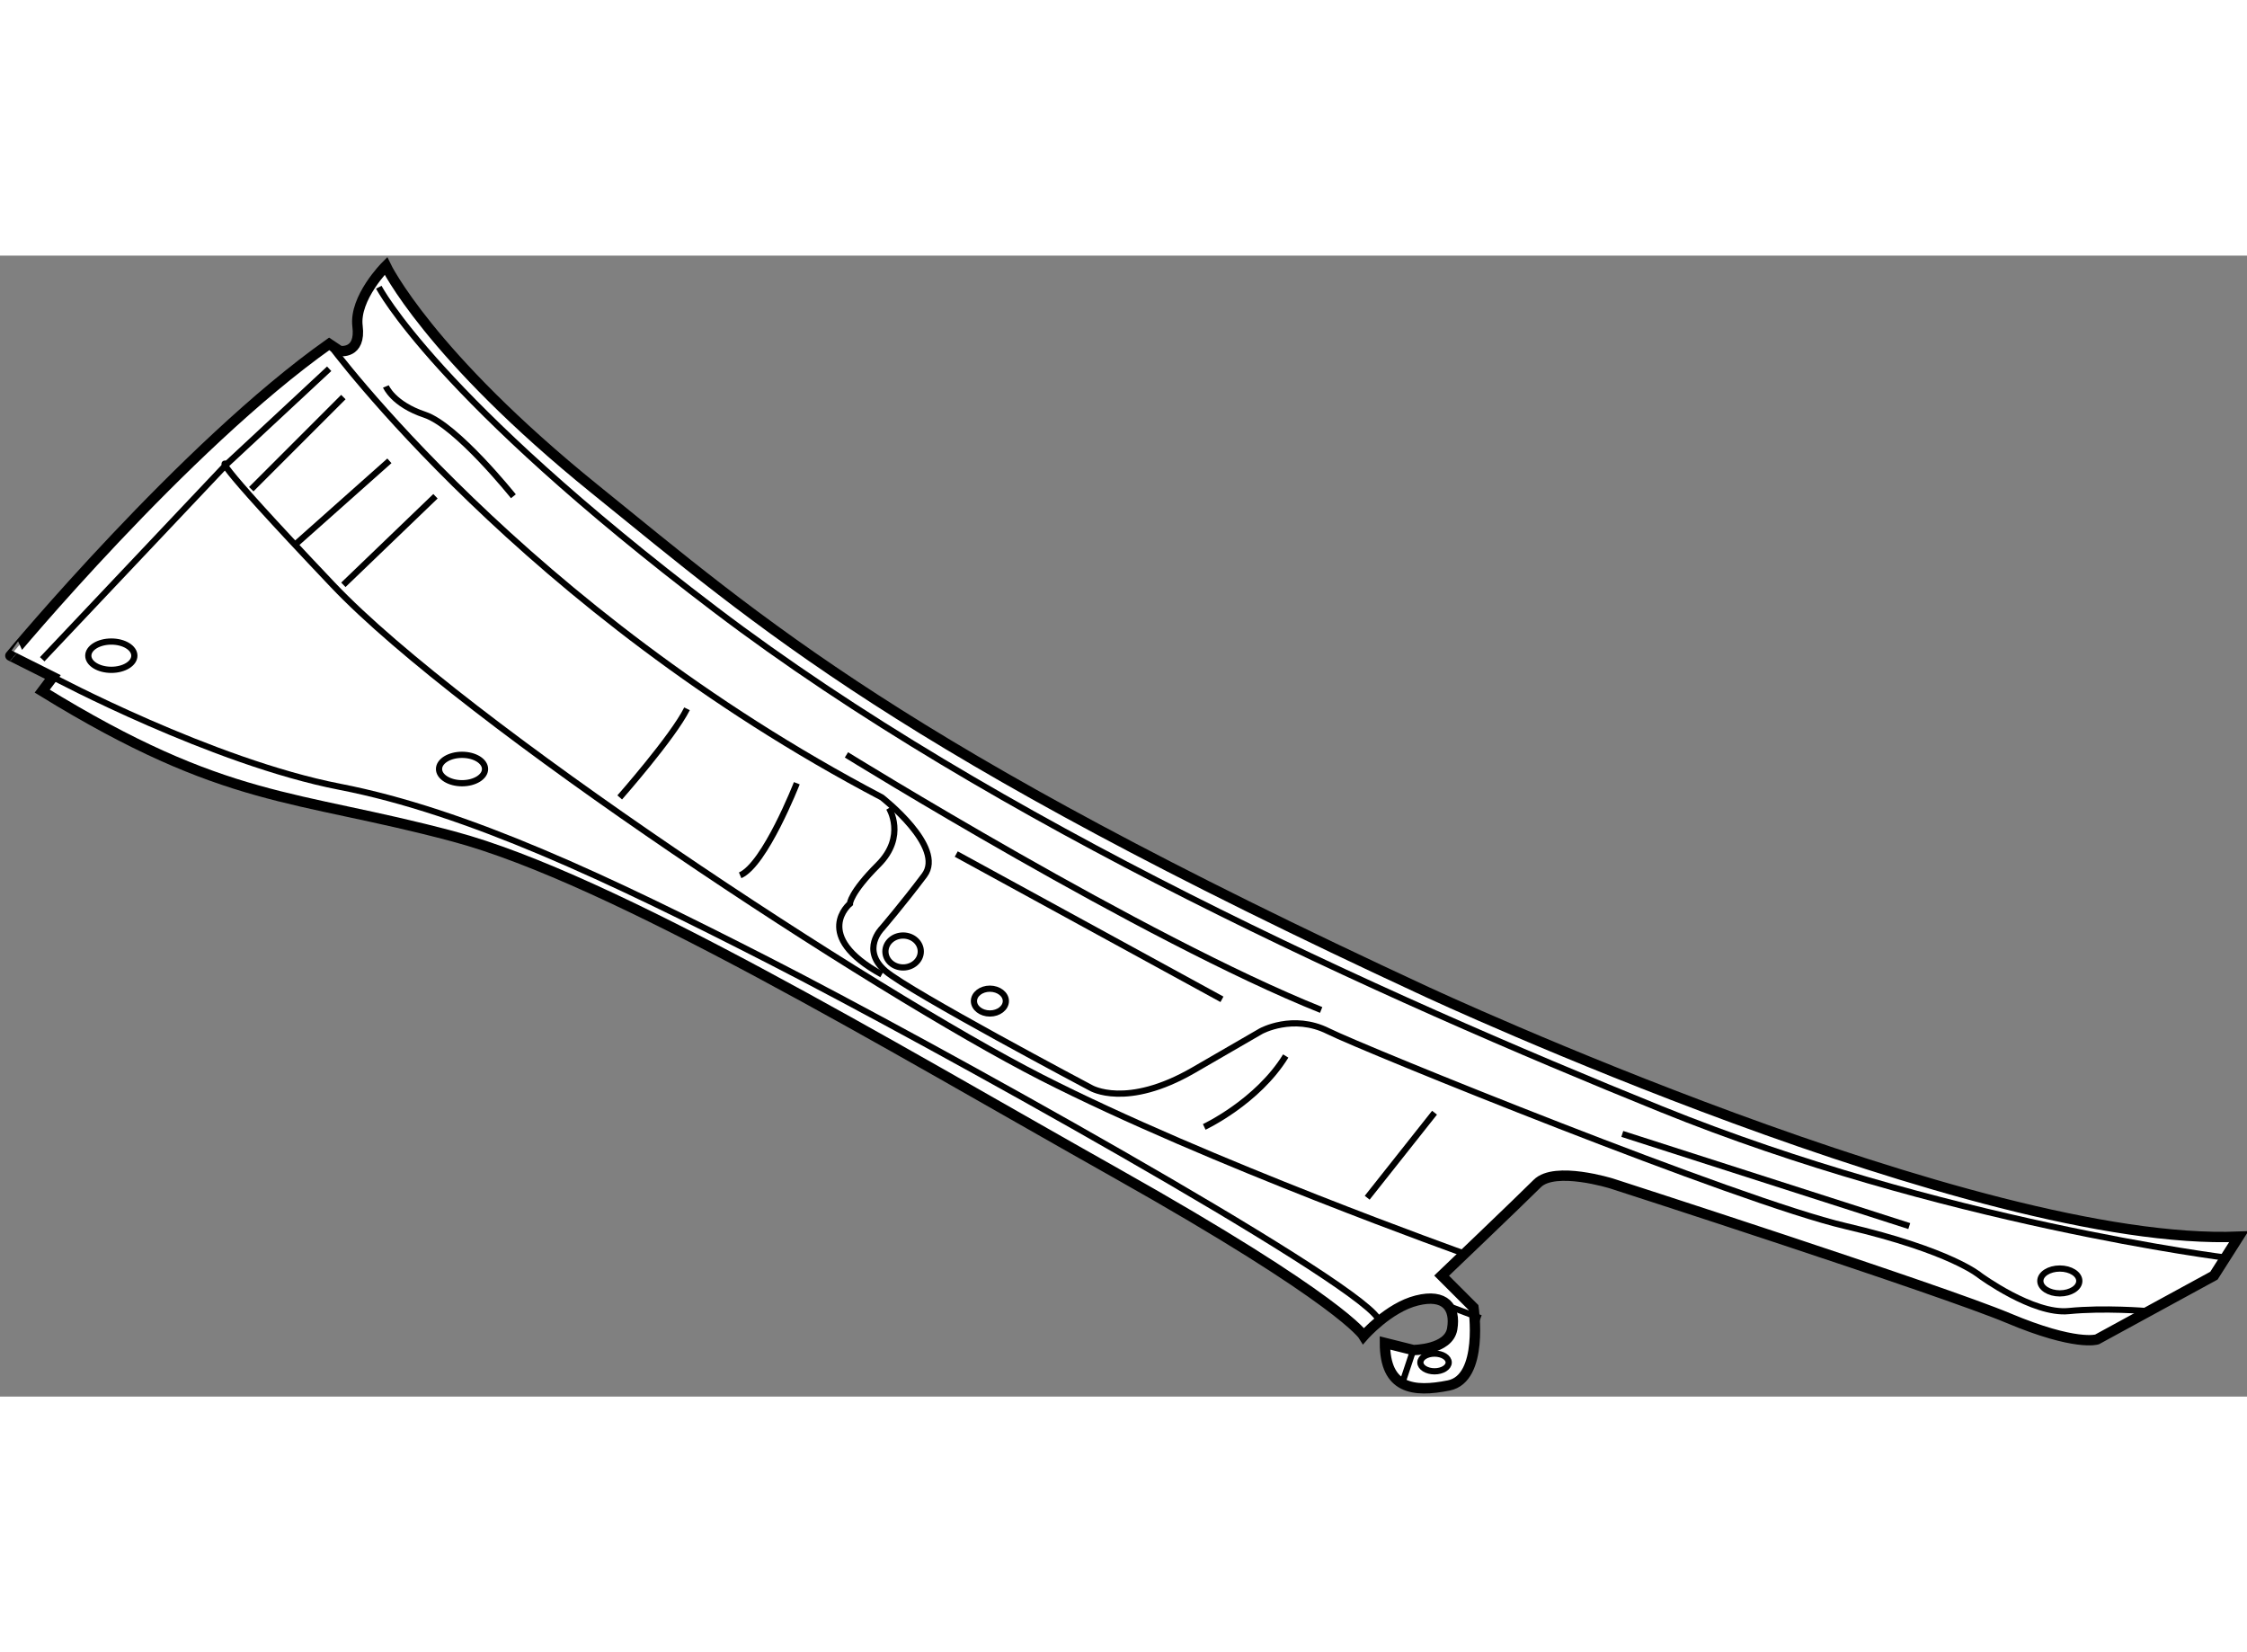 <?xml version="1.0" encoding="utf-8"?>
<!-- Generator: Adobe Illustrator 15.1.0, SVG Export Plug-In . SVG Version: 6.00 Build 0)  -->
<!DOCTYPE svg PUBLIC "-//W3C//DTD SVG 1.1//EN" "http://www.w3.org/Graphics/SVG/1.1/DTD/svg11.dtd">
<svg version="1.1" xmlns="http://www.w3.org/2000/svg" xmlns:xlink="http://www.w3.org/1999/xlink" x="0px" y="0px" width="244.8px"
	 height="180px" viewBox="105.719 72.068 108.508 55.097" enable-background="new 0 0 244.8 180" xml:space="preserve">
	
<rect x="105.719" y="72.068" width="108.508" height="55.097" fill="#808080" stroke="none"/>
	
<g><path fill="#FFFFFF" stroke="#000000" stroke-width="0.5" d="M121.615,76.33l0.514,0.343c0,0,1.027,0.172,0.855-1.197
				c-0.17-1.368,1.369-2.908,1.369-2.908s2.053,4.277,10.093,10.777c8.042,6.5,14.713,12.489,40.204,24.292
				c0,0,26.517,12.32,39.177,11.807l-1.197,1.881l-5.646,3.08c0,0-1.026,0.34-4.277-1.027s-19.161-6.502-19.161-6.502
				s-2.737-0.854-3.592,0c-0.855,0.855-4.619,4.449-4.619,4.449l1.539,1.539c0,0,0.514,3.422-1.197,3.764
				c-1.711,0.344-3.08,0.17-3.08-2.053l1.369,0.342c0,0,1.711,0,1.881-1.025c0.173-1.027-0.341-1.711-1.71-1.367
				c-1.368,0.34-2.566,1.709-2.566,1.709s-1.026-1.709-11.975-7.869c-10.949-6.16-24.295-14.201-31.993-16.252
				c-7.697-2.055-10.948-1.541-19.845-7.014l0.514-0.684l-2.053-1.028C106.219,91.387,114.601,81.292,121.615,76.33z"></path><path fill="none" stroke="#000000" stroke-width="0.3" d="M121.615,76.33c0,0,9.41,12.833,26.688,21.901
				c0,0,3.08,2.393,2.054,3.762c-1.027,1.369-2.054,2.566-2.054,2.566s-1.026,1.025,0.172,2.053c1.197,1.025,9.923,5.646,9.923,5.646
				s1.709,1.025,4.961-0.857c3.25-1.881,3.25-1.881,3.25-1.881s1.54-0.855,3.25,0c1.711,0.855,19.845,8.211,24.979,9.41
				c5.131,1.197,6.499,2.395,6.499,2.395s2.566,1.883,4.277,1.711s3.763,0,3.763,0"></path><path fill="none" stroke="#000000" stroke-width="0.3" d="M213.313,120.47c0,0-13.857-1.711-27.371-7.186
				c-13.516-5.473-32.164-13.855-45.68-24.122c-13.515-10.264-16.251-15.569-16.251-15.569"></path><polyline fill="none" stroke="#000000" stroke-width="0.3" points="107.758,91.559 116.654,82.147 117.024,81.804 121.615,77.531 
						"></polyline><path fill="none" stroke="#000000" stroke-width="0.3" d="M108.272,92.415c0,0,7.699,4.104,13.857,5.303
				c6.158,1.197,13.002,4.445,20.701,8.381c7.698,3.934,28.057,15.227,29.426,17.279"></path><path fill="none" stroke="#000000" stroke-width="0.3" d="M176.532,120.298c0,0-12.489-4.449-20.53-8.553
				c-8.04-4.107-27.885-17.107-34.215-23.78c-6.331-6.673-5.133-5.818-5.133-5.818"></path><line fill="none" stroke="#000000" stroke-width="0.3" x1="122.3" y1="78.898" x2="117.853" y2="83.346"></line><line fill="none" stroke="#000000" stroke-width="0.3" x1="119.905" y1="86.083" x2="124.523" y2="81.977"></line><line fill="none" stroke="#000000" stroke-width="0.3" x1="126.748" y1="83.688" x2="122.3" y2="87.965"></line><path fill="none" stroke="#000000" stroke-width="0.3" d="M135.645,98.231c0,0,2.566-2.91,3.25-4.279"></path><path fill="none" stroke="#000000" stroke-width="0.3" d="M144.197,97.546c0,0-1.538,3.934-2.736,4.447"></path><path fill="none" stroke="#000000" stroke-width="0.3" d="M148.646,98.743c0,0,0.855,1.369-0.514,2.736
				c-1.369,1.369-1.369,1.883-1.369,1.883s-1.881,1.539,1.54,3.42"></path><path fill="none" stroke="#000000" stroke-width="0.3" d="M163.872,114.142c0,0,2.566-1.199,3.935-3.424"></path><line fill="none" stroke="#000000" stroke-width="0.3" x1="171.741" y1="117.562" x2="174.993" y2="113.456"></line><line fill="none" stroke="#000000" stroke-width="0.3" x1="184.06" y1="114.481" x2="197.917" y2="118.931"></line><path fill="none" stroke="#000000" stroke-width="0.3" d="M146.594,96.177c0,0,14.37,8.895,22.924,12.318"></path><line fill="none" stroke="#000000" stroke-width="0.3" x1="151.896" y1="100.966" x2="164.728" y2="107.981"></line><path fill="none" stroke="#000000" stroke-width="0.3" d="M124.354,78.385c0,0,0.342,0.854,1.881,1.368
				c1.541,0.513,4.276,3.936,4.276,3.936"></path><ellipse fill="none" stroke="#000000" stroke-width="0.3" cx="111.095" cy="91.387" rx="1.112" ry="0.683"></ellipse><ellipse fill="none" stroke="#000000" stroke-width="0.3" cx="128.031" cy="96.86" rx="1.111" ry="0.686"></ellipse><ellipse fill="none" stroke="#000000" stroke-width="0.3" cx="149.33" cy="105.671" rx="0.854" ry="0.771"></ellipse><path fill="none" stroke="#000000" stroke-width="0.3" d="M154.292,108.065c0,0.33-0.346,0.6-0.771,0.6
				c-0.426,0-0.77-0.27-0.77-0.6c0-0.328,0.344-0.598,0.77-0.598C153.946,107.468,154.292,107.737,154.292,108.065z"></path><ellipse fill="none" stroke="#000000" stroke-width="0.3" cx="205.188" cy="121.581" rx="0.941" ry="0.6"></ellipse><line fill="none" stroke="#000000" stroke-width="0.3" x1="173.966" y1="124.917" x2="173.453" y2="126.458"></line><line fill="none" stroke="#000000" stroke-width="0.3" x1="175.847" y1="122.864" x2="177.217" y2="123.378"></line><ellipse fill="none" stroke="#000000" stroke-width="0.3" cx="174.993" cy="125.517" rx="0.684" ry="0.428"></ellipse></g>


</svg>